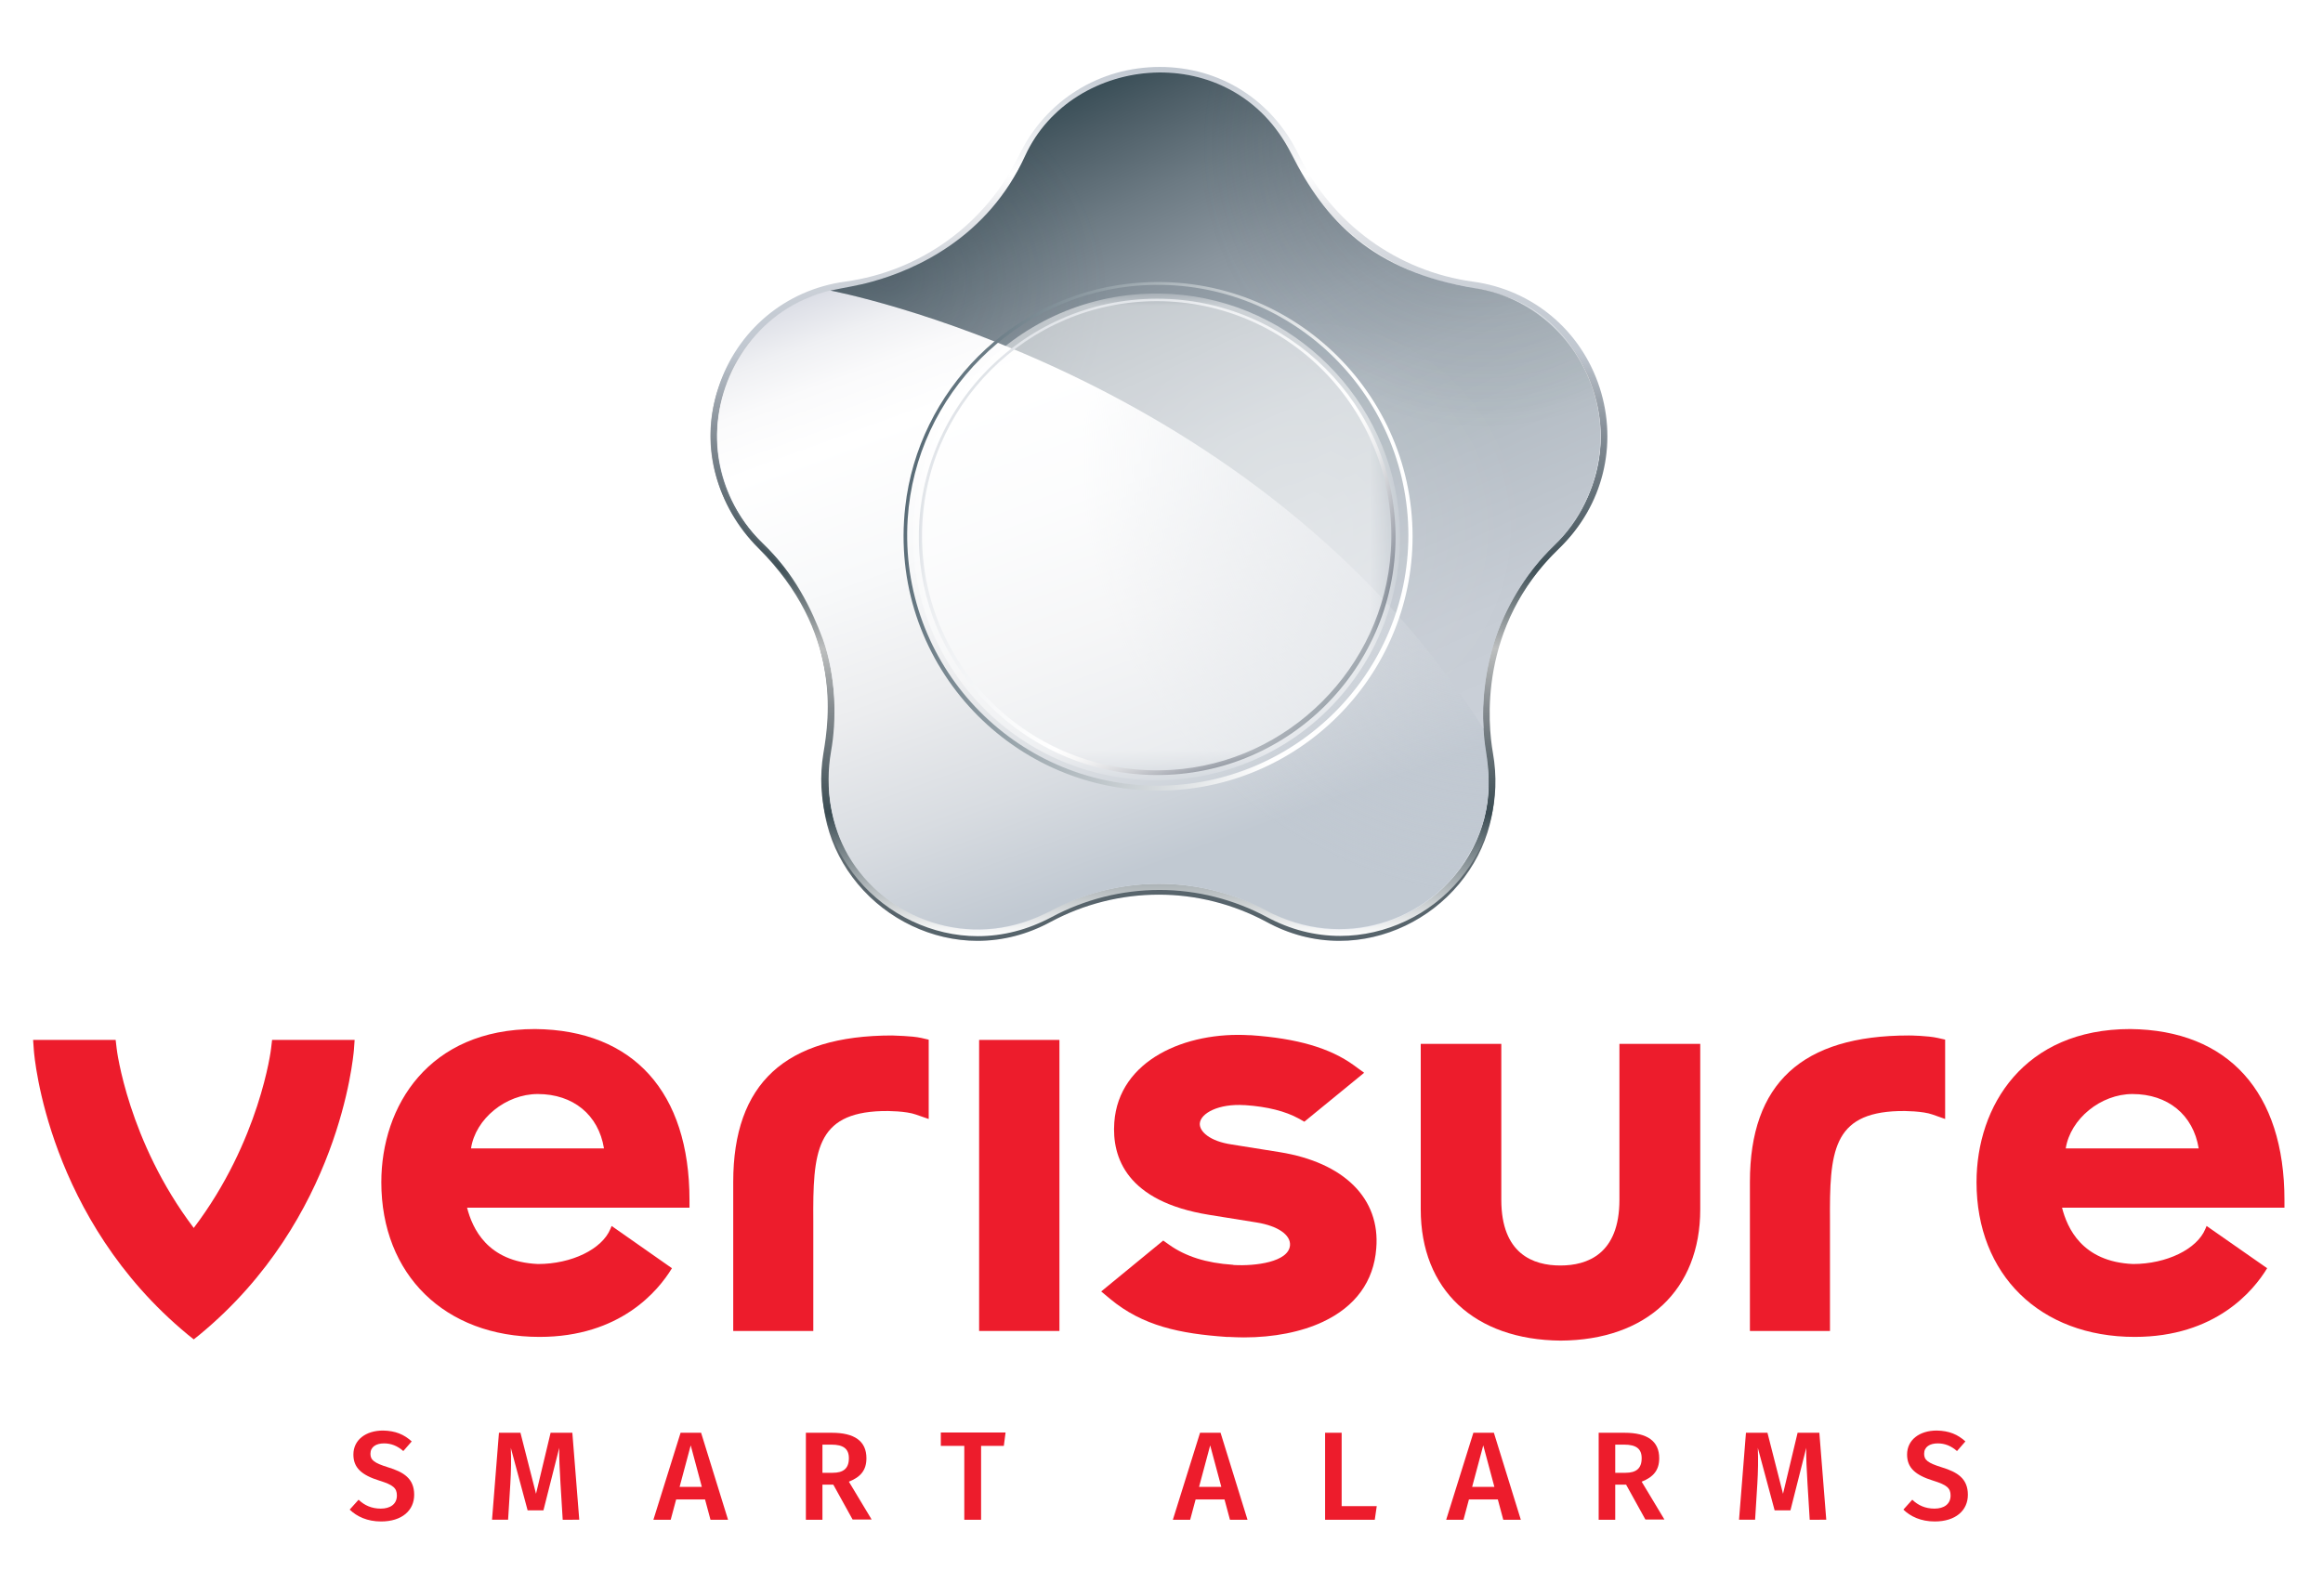 <?xml version="1.0" encoding="utf-8"?>
<!-- Generator: Adobe Illustrator 23.0.6, SVG Export Plug-In . SVG Version: 6.00 Build 0)  -->
<svg version="1.1" id="Layer_1" xmlns="http://www.w3.org/2000/svg" xmlns:xlink="http://www.w3.org/1999/xlink" x="0px" y="0px"
	 viewBox="0 0 94 64.61" style="enable-background:new 0 0 94 64.61;" xml:space="preserve">
<style type="text/css">
	.st0{fill:#E9ECF3;}
	.st1{fill:url(#SVGID_1_);}
	.st2{fill:url(#SVGID_2_);}
	.st3{fill:url(#SVGID_3_);}
	.st4{fill:url(#SVGID_4_);}
	.st5{fill:url(#SVGID_5_);}
	.st6{fill:url(#SVGID_6_);}
	.st7{fill:url(#SVGID_7_);}
	.st8{fill:url(#SVGID_8_);}
	.st9{fill:url(#SVGID_9_);}
	.st10{fill:url(#SVGID_10_);}
	.st11{filter:url(#Adobe_OpacityMaskFilter);}
	.st12{opacity:0.73;fill:url(#SVGID_12_);}
	.st13{opacity:0.83;mask:url(#SVGID_11_);fill:#FFFFFF;}
	.st14{filter:url(#Adobe_OpacityMaskFilter_1_);}
	.st15{opacity:0.73;fill:url(#SVGID_14_);}
	.st16{opacity:0.04;mask:url(#SVGID_13_);fill:#FFFFFF;}
	.st17{fill:#ED1C2C;}
</style>
<g>
	<g>
		<path class="st0" d="M42.46,37.33c-4.54,2.45-9.88-1.46-8.96-6.55c0.42-2.38,0.01-5.89-2.73-8.53c-3.72-3.58-1.68-9.81,3.42-10.51
			c3.11-0.43,5.8-2.39,7.16-5.23c2.2-4.58,8.79-4.75,11.07,0c1.37,2.84,4.05,4.8,7.16,5.23c5.1,0.7,7.13,7.02,3.38,10.56
			c-2.93,2.76-3.11,6.11-2.68,8.49c0.91,5.09-4.43,8.99-8.96,6.55C48.41,35.77,45.09,35.91,42.46,37.33z"/>
		<g>
			<linearGradient id="SVGID_1_" gradientUnits="userSpaceOnUse" x1="46.883" y1="2.768" x2="46.883" y2="38.078">
				<stop  offset="0.088" style="stop-color:#FFFFFF"/>
				<stop  offset="0.124" style="stop-color:#ECEBEC;stop-opacity:0.993"/>
				<stop  offset="0.44" style="stop-color:#90949A;stop-opacity:0.934"/>
				<stop  offset="0.701" style="stop-color:#5D666D;stop-opacity:0.886"/>
				<stop  offset="0.895" style="stop-color:#424F56;stop-opacity:0.85"/>
				<stop  offset="1" style="stop-color:#38474F;stop-opacity:0.83"/>
			</linearGradient>
			<path class="st1" d="M39.55,38.08c-1.83,0-3.64-0.86-4.84-2.3c-1.2-1.44-1.67-3.27-1.34-5.14c0.2-1.15,0.72-5.22-2.6-8.42
				c-1.75-1.69-2.48-4.1-1.73-6.42c0.75-2.32,2.71-3.97,5.12-4.3c3.07-0.42,5.71-2.35,7.06-5.16c1.06-2.2,3.23-3.57,5.68-3.57
				c2.45,0,4.55,1.33,5.62,3.57c1.35,2.81,3.99,4.73,7.06,5.16c2.41,0.33,4.36,1.98,5.12,4.3c0.75,2.32,0.07,4.78-1.68,6.47
				c-3.31,3.2-2.85,7.21-2.64,8.37c0.33,1.87-0.14,3.7-1.34,5.14c-1.2,1.44-3,2.3-4.84,2.3c-1.03,0-2.03-0.26-2.96-0.77
				c-1.34-0.72-2.84-1.1-4.35-1.1c-1.52,0-3.03,0.38-4.37,1.1C41.58,37.82,40.58,38.08,39.55,38.08L39.55,38.08z M46.91,3.02
				c-2.34,0-4.43,1.31-5.45,3.42c-1.38,2.88-4.09,4.86-7.25,5.3c-2.31,0.32-4.19,1.9-4.91,4.13c-0.72,2.23-0.12,4.62,1.56,6.24
				c3.4,3.28,2.98,7.38,2.77,8.56c-0.32,1.8,0.13,3.55,1.28,4.93c1.15,1.38,2.89,2.21,4.64,2.21l0,0c0.99,0,1.95-0.25,2.85-0.73
				c1.37-0.74,2.93-1.13,4.49-1.13c1.55,0,3.09,0.39,4.47,1.13c0.9,0.49,1.86,0.73,2.85,0.73c1.76,0,3.5-0.83,4.65-2.21
				c1.15-1.38,1.6-3.13,1.28-4.93c-0.21-1.18-0.63-5.28,2.77-8.56c1.68-1.62,2.28-4.02,1.56-6.24c-0.72-2.23-2.6-3.81-4.91-4.13
				c-3.15-0.43-5.86-2.41-7.25-5.3C51.27,4.3,49.25,3.02,46.91,3.02z"/>
		</g>
		<g>
			<linearGradient id="SVGID_2_" gradientUnits="userSpaceOnUse" x1="46.892" y1="37.886" x2="46.892" y2="2.709">
				<stop  offset="0" style="stop-color:#FFFFFF"/>
				<stop  offset="0.141" style="stop-color:#3B4C53"/>
				<stop  offset="0.263" style="stop-color:#868C90"/>
				<stop  offset="0.331" style="stop-color:#BDBFBF"/>
				<stop  offset="0.423" style="stop-color:#3B4C53;stop-opacity:0.92"/>
				<stop  offset="0.581" style="stop-color:#858E97;stop-opacity:0.97"/>
				<stop  offset="0.675" style="stop-color:#C1C8D1"/>
				<stop  offset="0.724" style="stop-color:#C6CCD4"/>
				<stop  offset="0.78" style="stop-color:#D3D7DD"/>
				<stop  offset="0.84" style="stop-color:#E9EAED"/>
				<stop  offset="0.877" style="stop-color:#FFFFFF"/>
				<stop  offset="1" style="stop-color:#C1C8D1"/>
			</linearGradient>
			<path class="st2" d="M39.56,37.89c-1.83,0-3.64-0.86-4.84-2.29c-1.2-1.44-1.71-3.25-1.4-5.12c0.24-1.42,0.74-4.93-2.63-8.29
				c-1.71-1.7-2.38-4.19-1.62-6.5c0.75-2.31,2.71-3.96,5.12-4.29c3.07-0.42,5.71-2.34,7.06-5.14c1.06-2.19,3.23-3.55,5.68-3.55
				c2.44,0,4.54,1.33,5.62,3.55c1.35,2.8,3.99,4.72,7.06,5.14c2.41,0.33,4.37,1.97,5.12,4.29c0.75,2.31,0.13,4.8-1.62,6.48
				c-3.31,3.18-2.9,7.16-2.7,8.3c0.33,1.87-0.14,3.69-1.34,5.12c-1.2,1.44-3,2.29-4.84,2.29c-1.03,0-2.03-0.26-2.96-0.76
				c-1.34-0.72-2.84-1.1-4.35-1.1c-1.52,0-3.03,0.38-4.37,1.1C41.59,37.63,40.59,37.89,39.56,37.89L39.56,37.89z M46.92,2.96
				c-2.35,0-4.44,1.31-5.45,3.41c-1.38,2.87-4.1,4.84-7.25,5.28c-2.31,0.32-4.19,1.89-4.91,4.11c-0.72,2.22-0.12,4.6,1.56,6.22
				c3.4,3.27,2.98,7.36,2.77,8.53c-0.32,1.79,0.13,3.54,1.28,4.92c1.15,1.38,2.89,2.2,4.64,2.2l0,0c0.99,0,1.95-0.24,2.85-0.73
				c1.37-0.74,2.93-1.13,4.49-1.13c1.55,0,3.09,0.39,4.47,1.13c0.9,0.48,1.86,0.73,2.85,0.73c1.76,0,3.5-0.82,4.65-2.2
				c1.15-1.38,1.6-3.12,1.28-4.92c-0.21-1.18-0.63-5.26,2.77-8.53c1.68-1.62,2.28-4,1.56-6.22c-0.72-2.22-2.6-3.8-4.91-4.11
				c-3.15-0.43-5.86-2.41-7.25-5.28C51.28,4.24,49.26,2.96,46.92,2.96z"/>
		</g>
		<linearGradient id="SVGID_3_" gradientUnits="userSpaceOnUse" x1="43.02" y1="7.812" x2="52.2" y2="33.035">
			<stop  offset="0" style="stop-color:#D5D8E2"/>
			<stop  offset="0.027" style="stop-color:#DFE1E8"/>
			<stop  offset="0.084" style="stop-color:#EFF0F3"/>
			<stop  offset="0.149" style="stop-color:#FAFAFB"/>
			<stop  offset="0.239" style="stop-color:#FFFFFF"/>
			<stop  offset="0.438" style="stop-color:#F8F9FA"/>
			<stop  offset="0.633" style="stop-color:#ECEDEF"/>
			<stop  offset="0.828" style="stop-color:#D8DCE1"/>
			<stop  offset="1" style="stop-color:#C1C9D2"/>
		</linearGradient>
		<path class="st3" d="M34.32,34.62c1.51,2.59,4.88,3.84,7.93,2.38c0.09-0.04,0.18-0.09,0.27-0.13c2.61-1.4,5.9-1.53,8.77,0.01
			c0.09,0.05,0.18,0.1,0.26,0.13c3.09,1.44,6.49,0.13,7.92-2.48c0.68-1.17,0.93-2.46,0.66-4.12c-0.2-1.23-0.16-2.74,0.29-4.28
			c0.4-1.4,1.18-2.82,2.47-4.06c1.08-1.03,1.62-2.31,1.82-3.6c0.4-2.63-1.23-5.6-3.72-6.44c-0.24-0.09-0.88-0.29-1.83-0.46
			c-2.92-0.52-5.41-2.31-6.76-5.11c-0.22-0.45-0.62-1-0.89-1.37c-2.11-2.76-6.75-2.98-9.2-0.05c-0.36,0.43-0.64,0.91-0.89,1.42
			c-1.38,2.8-4.03,4.69-7.1,5.16c-0.55,0.08-1.07,0.2-1.54,0.4c-2.53,0.99-4.02,3.68-3.72,6.28c0.15,1.29,0.73,2.65,1.8,3.68
			c1.3,1.24,1.99,2.69,2.44,3.9c0.55,1.5,0.55,3.3,0.33,4.52C33.36,31.94,33.65,33.46,34.32,34.62z"/>
		<radialGradient id="SVGID_4_" cx="61.379" cy="18.721" r="17.607" gradientUnits="userSpaceOnUse">
			<stop  offset="0" style="stop-color:#C1C8D1"/>
			<stop  offset="1" style="stop-color:#C1C8D1;stop-opacity:0"/>
		</radialGradient>
		<path class="st4" d="M34.32,34.62c1.51,2.59,4.88,3.84,7.93,2.38c0.09-0.04,0.18-0.09,0.27-0.13c2.61-1.4,5.9-1.53,8.77,0.01
			c0.09,0.05,0.18,0.1,0.26,0.13c3.09,1.44,6.49,0.13,7.92-2.48c0.68-1.17,0.93-2.46,0.66-4.12c-0.2-1.23-0.16-2.74,0.29-4.28
			c0.4-1.4,1.18-2.82,2.47-4.06c1.08-1.03,1.62-2.31,1.82-3.6c0.4-2.63-1.23-5.6-3.72-6.44c-0.24-0.09-0.88-0.29-1.83-0.46
			c-2.92-0.52-5.41-2.31-6.76-5.11c-0.22-0.45-0.62-1-0.89-1.37c-2.11-2.76-6.75-2.98-9.2-0.05c-0.36,0.43-0.64,0.91-0.89,1.42
			c-1.38,2.8-4.03,4.69-7.1,5.16c-0.55,0.08-1.07,0.2-1.54,0.4c-2.53,0.99-4.02,3.68-3.72,6.28c0.15,1.29,0.73,2.65,1.8,3.68
			c1.3,1.24,1.99,2.69,2.44,3.9c0.55,1.5,0.55,3.3,0.33,4.52C33.36,31.94,33.65,33.46,34.32,34.62z"/>
		<linearGradient id="SVGID_5_" gradientUnits="userSpaceOnUse" x1="44.322" y1="3.268" x2="57.118" y2="31.669">
			<stop  offset="0" style="stop-color:#384D56"/>
			<stop  offset="0.055" style="stop-color:#4B5C65"/>
			<stop  offset="0.163" style="stop-color:#6C7A83"/>
			<stop  offset="0.273" style="stop-color:#89949D"/>
			<stop  offset="0.383" style="stop-color:#9FA9B2"/>
			<stop  offset="0.496" style="stop-color:#AEB7BF"/>
			<stop  offset="0.614" style="stop-color:#B4BDC4"/>
			<stop  offset="0.632" style="stop-color:#B6BEC6"/>
			<stop  offset="0.84" style="stop-color:#C6CCD4"/>
			<stop  offset="1" style="stop-color:#CBD1D9"/>
		</linearGradient>
		<path class="st5" d="M60.03,29.49c-9.18-14.5-26.43-17.73-26.43-17.73c0.56-0.12,1.13-0.2,1.69-0.36c1.79-0.49,4.7-1.81,6.19-5.09
			c1.9-4.16,8.4-4.8,10.77-0.09c1.36,2.7,3.26,4.77,7.46,5.45c4.59,0.74,7.02,6.6,3.03,10.54C62.75,22.22,59.71,25.01,60.03,29.49z"
			/>
		<radialGradient id="SVGID_6_" cx="53.049" cy="21.419" r="8.645" fx="52.45" fy="21.574" gradientUnits="userSpaceOnUse">
			<stop  offset="0" style="stop-color:#FFFFFF;stop-opacity:0.16"/>
			<stop  offset="0.022" style="stop-color:#FFFFFF;stop-opacity:0.156"/>
			<stop  offset="1" style="stop-color:#FFFFFF;stop-opacity:0"/>
		</radialGradient>
		<path class="st6" d="M60.03,29.49c-9.18-14.5-26.43-17.73-26.43-17.73c0.56-0.12,1.13-0.2,1.69-0.36c1.79-0.49,4.7-1.81,6.19-5.09
			c1.9-4.16,8.4-4.8,10.77-0.09c1.36,2.7,3.26,4.77,7.46,5.45c4.59,0.74,7.02,6.6,3.03,10.54C62.75,22.22,59.71,25.01,60.03,29.49z"
			/>
		<radialGradient id="SVGID_7_" cx="36.171" cy="11.731" r="8.645" fx="35.925" fy="11.163" gradientUnits="userSpaceOnUse">
			<stop  offset="0" style="stop-color:#2C3B47;stop-opacity:0.2"/>
			<stop  offset="0.147" style="stop-color:#2F3E49;stop-opacity:0.171"/>
			<stop  offset="0.565" style="stop-color:#36454D;stop-opacity:0.087"/>
			<stop  offset="1" style="stop-color:#38474F;stop-opacity:0"/>
		</radialGradient>
		<path class="st7" d="M60.03,29.49c-9.18-14.5-26.43-17.73-26.43-17.73c0.56-0.12,1.13-0.2,1.69-0.36c1.79-0.49,4.7-1.81,6.19-5.09
			c1.9-4.16,8.4-4.8,10.77-0.09c1.36,2.7,3.26,4.77,7.46,5.45c4.59,0.74,7.02,6.6,3.03,10.54C62.75,22.22,59.71,25.01,60.03,29.49z"
			/>
		<radialGradient id="SVGID_8_" cx="59.995" cy="5.838" r="11.492" fx="59.667" fy="5.083" gradientUnits="userSpaceOnUse">
			<stop  offset="0" style="stop-color:#2C3B47;stop-opacity:0.3"/>
			<stop  offset="0.53" style="stop-color:#34434C;stop-opacity:0.141"/>
			<stop  offset="1" style="stop-color:#38474F;stop-opacity:0"/>
		</radialGradient>
		<path class="st8" d="M60.03,29.49c-9.18-14.5-26.43-17.73-26.43-17.73c0.56-0.12,1.13-0.2,1.69-0.36c1.79-0.49,4.7-1.81,6.19-5.09
			c1.9-4.16,8.4-4.8,10.77-0.09c1.36,2.7,3.26,4.77,7.46,5.45c4.59,0.74,7.02,6.6,3.03,10.54C62.75,22.22,59.71,25.01,60.03,29.49z"
			/>
		
			<linearGradient id="SVGID_9_" gradientUnits="userSpaceOnUse" x1="41.289" y1="15.399" x2="55.831" y2="28.04" gradientTransform="matrix(1 0 0 1 -1.734 0)">
			<stop  offset="0" style="stop-color:#C1C8D1"/>
			<stop  offset="0.632" style="stop-color:#FFFFFF"/>
			<stop  offset="0.675" style="stop-color:#F3F3F3"/>
			<stop  offset="0.729" style="stop-color:#DCDDE0"/>
			<stop  offset="0.79" style="stop-color:#BDBFC5"/>
			<stop  offset="0.856" style="stop-color:#979BA5"/>
			<stop  offset="0.925" style="stop-color:#6D7582"/>
			<stop  offset="0.997" style="stop-color:#415160"/>
			<stop  offset="1" style="stop-color:#3E505F"/>
		</linearGradient>
		<path class="st9" d="M46.82,12.09c-5.52,0-9.97,4.67-9.62,10.27c0.31,4.79,4.21,8.69,9.01,8.99c5.59,0.35,10.26-4.1,10.26-9.62
			C56.46,16.41,52.14,12.09,46.82,12.09z M47.41,31.16c-5.51,0.34-10.1-4.04-10.1-9.47c0-5.23,4.26-9.5,9.5-9.5
			c5.44,0,9.82,4.6,9.47,10.11C55.98,27.03,52.13,30.87,47.41,31.16z"/>
		
			<linearGradient id="SVGID_10_" gradientUnits="userSpaceOnUse" x1="38.559" y1="19.387" x2="58.628" y2="24.02" gradientTransform="matrix(1 0 0 1 -1.734 0)">
			<stop  offset="0" style="stop-color:#596C77"/>
			<stop  offset="0.813" style="stop-color:#FFFFFF"/>
		</linearGradient>
		<path class="st10" d="M45.69,11.48c-4.73,0.52-8.53,4.31-9.06,9.04c-0.7,6.2,4.16,11.48,10.23,11.48c5.68,0,10.3-4.62,10.3-10.29
			C57.16,15.65,51.89,10.79,45.69,11.48z M46.84,31.8c-5.81,0-10.49-4.91-10.11-10.8c0.32-5.04,4.43-9.14,9.47-9.45
			c5.88-0.37,10.79,4.31,10.79,10.12C56.98,27.26,52.43,31.8,46.84,31.8z"/>
		<defs>
			<filter id="Adobe_OpacityMaskFilter" filterUnits="userSpaceOnUse" x="36.95" y="11.88" width="19.7" height="19.69">
				<feColorMatrix  type="matrix" values="1 0 0 0 0  0 1 0 0 0  0 0 1 0 0  0 0 0 1 0"/>
			</filter>
		</defs>
		<mask maskUnits="userSpaceOnUse" x="36.95" y="11.88" width="19.7" height="19.69" id="SVGID_11_">
			<g class="st11">
				<radialGradient id="SVGID_12_" cx="46.862" cy="21.667" r="11.259" gradientUnits="userSpaceOnUse">
					<stop  offset="0" style="stop-color:#FFFFFF"/>
					<stop  offset="0.268" style="stop-color:#A3A3A3"/>
					<stop  offset="0.537" style="stop-color:#4C4C4C"/>
					<stop  offset="0.727" style="stop-color:#151515"/>
					<stop  offset="0.819" style="stop-color:#000000"/>
				</radialGradient>
				<path class="st12" d="M35.6,21.67c0-6.22,5.04-11.26,11.26-11.26c6.22,0,11.26,5.04,11.26,11.26c0,6.22-5.04,11.26-11.26,11.26
					C40.64,32.93,35.6,27.89,35.6,21.67z"/>
			</g>
		</mask>
		<path class="st13" d="M36.95,21.73c0-5.64,4.74-10.18,10.46-9.83c4.91,0.3,8.9,4.28,9.22,9.19c0.37,5.73-4.18,10.49-9.83,10.49
			C41.36,31.58,36.95,27.17,36.95,21.73z"/>
		<defs>
			<filter id="Adobe_OpacityMaskFilter_1_" filterUnits="userSpaceOnUse" x="36.93" y="12.3" width="18.89" height="18.88">
				<feColorMatrix  type="matrix" values="1 0 0 0 0  0 1 0 0 0  0 0 1 0 0  0 0 0 1 0"/>
			</filter>
		</defs>
		<mask maskUnits="userSpaceOnUse" x="36.93" y="12.3" width="18.89" height="18.88" id="SVGID_13_">
			<g class="st14">
				<radialGradient id="SVGID_14_" cx="46.432" cy="21.678" r="10.793" gradientUnits="userSpaceOnUse">
					<stop  offset="0" style="stop-color:#FFFFFF"/>
					<stop  offset="0.268" style="stop-color:#A3A3A3"/>
					<stop  offset="0.537" style="stop-color:#4C4C4C"/>
					<stop  offset="0.727" style="stop-color:#151515"/>
					<stop  offset="0.819" style="stop-color:#000000"/>
				</radialGradient>
				<path class="st15" d="M35.64,21.68c0-5.96,4.83-10.79,10.8-10.79c5.96,0,10.79,4.83,10.79,10.79c0,5.96-4.83,10.79-10.79,10.79
					C40.47,32.47,35.64,27.64,35.64,21.68z"/>
			</g>
		</mask>
		<path class="st16" d="M36.95,21.11c0.31-4.7,4.14-8.51,8.84-8.79c5.48-0.33,10.02,4.02,10.02,9.43c0,5.21-4.23,9.44-9.45,9.44
			C40.95,31.18,36.6,26.6,36.95,21.11z"/>
	</g>
	<g>
		<path class="st17" d="M65.53,48.56c0,2.2-1.3,2.66-2.39,2.66c-1.09,0-2.39-0.46-2.39-2.66v-6.31h-3.26v6.7
			c0,3.25,2.17,5.28,5.66,5.31c3.49-0.02,5.65-2.06,5.65-5.31v-6.7h-3.27V48.56z"/>
		<path class="st17" d="M78.72,42.08l-0.31-0.07c-0.4-0.09-1.09-0.1-1.17-0.1c-4.32,0-6.43,1.94-6.43,5.93l0,6.03h3.24v-3.9
			c0-0.18,0-0.36,0-0.54c-0.02-2.8,0.1-4.38,2.77-4.46c0.25-0.01,0.99,0,1.38,0.14l0.51,0.18V42.08z"/>
		<path class="st17" d="M36.1,41.91c-4.32,0-6.43,1.94-6.43,5.93l0,6.03h3.24v-3.9c0-0.18,0-0.36,0-0.54
			c-0.02-2.8,0.1-4.38,2.77-4.46c0.25-0.01,0.99,0,1.38,0.14l0.52,0.18v-3.21l-0.3-0.07C36.87,41.92,36.18,41.92,36.1,41.91z"/>
		<rect x="39.62" y="42.09" class="st17" width="3.25" height="11.78"/>
		<path class="st17" d="M14.35,42.09h-3.34l-0.04,0.34c0,0.04-0.46,3.75-3.13,7.27c-2.66-3.51-3.12-7.23-3.12-7.27l-0.04-0.34H1.34
			l0.03,0.42c0.02,0.28,0.57,6.83,6.22,11.5l0.25,0.2l0.25-0.2c5.65-4.67,6.2-11.22,6.23-11.5L14.35,42.09z"/>
		<path class="st17" d="M51.77,46.63l-1.94-0.31c-0.87-0.13-1.3-0.52-1.28-0.85c0.03-0.41,0.76-0.81,1.81-0.74l0.03,0
			c0.9,0.06,1.63,0.25,2.16,0.54l0.23,0.13l2.42-1.98l-0.41-0.3c-0.98-0.71-2.31-1.09-4.16-1.22l-0.06,0c-2.58-0.16-5.3,1-5.48,3.53
			c-0.1,1.41,0.49,3.2,3.84,3.74l1.93,0.31c0.85,0.14,1.37,0.5,1.34,0.92c-0.05,0.68-1.41,0.85-2.27,0.8l-0.05-0.01
			c-1.07-0.07-1.91-0.34-2.57-0.81l-0.24-0.17l-2.51,2.06l0.36,0.3c1.32,1.1,2.84,1.41,4.71,1.54l0.08,0
			c0.21,0.01,0.42,0.02,0.63,0.02c1.2,0,2.32-0.22,3.19-0.63c1.32-0.62,2.06-1.64,2.16-2.97C55.86,48.51,54.39,47.05,51.77,46.63z"
			/>
		<path class="st17" d="M89.29,49.62l-0.05,0.12c-0.34,0.82-1.57,1.42-2.93,1.42c-2.06-0.09-2.66-1.46-2.87-2.28h9v-0.31
			c0-4.36-2.27-6.88-6.24-6.92H86.2c-4.3,0-6.22,3.11-6.22,6.2c0,3.74,2.57,6.26,6.4,6.26c3.27,0,4.81-1.87,5.36-2.78L89.29,49.62z
			 M86.29,44.28c1.43,0,2.46,0.84,2.68,2.2h-5.38C83.78,45.28,85.01,44.28,86.29,44.28z"/>
		<path class="st17" d="M24.75,49.62l-0.05,0.12c-0.34,0.82-1.57,1.42-2.93,1.42c-2.06-0.09-2.66-1.46-2.87-2.28h9v-0.31
			c0-4.36-2.27-6.88-6.24-6.92h-0.01c-4.3,0-6.22,3.11-6.22,6.2c0,3.74,2.57,6.26,6.4,6.26c3.27,0,4.81-1.87,5.36-2.78L24.75,49.62z
			 M21.76,44.28c1.43,0,2.46,0.84,2.68,2.2h-5.38C19.24,45.28,20.47,44.28,21.76,44.28z"/>
	</g>
	<g>
		<path class="st17" d="M16.66,58.34l-0.34,0.39c-0.24-0.21-0.49-0.31-0.78-0.31c-0.32,0-0.55,0.14-0.55,0.42
			c0,0.25,0.14,0.37,0.72,0.55c0.62,0.19,1.05,0.45,1.05,1.11c0,0.63-0.49,1.08-1.34,1.08c-0.56,0-0.98-0.2-1.27-0.48l0.36-0.4
			c0.24,0.23,0.53,0.36,0.9,0.36c0.38,0,0.65-0.18,0.65-0.53c0-0.3-0.15-0.43-0.7-0.6c-0.74-0.23-1.06-0.53-1.06-1.06
			c0-0.59,0.5-0.97,1.2-0.97C16.01,57.91,16.35,58.06,16.66,58.34z"/>
		<path class="st17" d="M22.77,61.51l-0.09-1.47c-0.03-0.52-0.06-1.07-0.05-1.44l-0.64,2.53h-0.64l-0.68-2.53
			c0.02,0.47,0.01,0.96-0.02,1.46l-0.09,1.45h-0.65l0.28-3.52h0.87l0.63,2.47l0.59-2.47h0.88l0.28,3.52H22.77z"/>
		<path class="st17" d="M27.36,60.69l-0.22,0.82h-0.7l1.1-3.52h0.83l1.09,3.52h-0.71l-0.22-0.82H27.36z M27.95,58.5l-0.45,1.68h0.9
			L27.95,58.5z"/>
		<path class="st17" d="M33.28,60.1v1.41h-0.67v-3.52h1.05c0.92,0,1.4,0.34,1.4,1.03c0,0.48-0.23,0.76-0.71,0.95l0.92,1.53h-0.77
			l-0.78-1.41H33.28z M33.7,59.61c0.42,0,0.65-0.17,0.65-0.59c0-0.38-0.22-0.55-0.71-0.55h-0.36v1.14H33.7z"/>
		<path class="st17" d="M39.7,58.52v2.99h-0.68v-2.99h-0.95v-0.54h2.62l-0.07,0.54H39.7z"/>
		<path class="st17" d="M48.38,60.69l-0.22,0.82h-0.7l1.1-3.52h0.83l1.09,3.52h-0.71l-0.22-0.82H48.38z M48.97,58.5l-0.45,1.68h0.9
			L48.97,58.5z"/>
		<path class="st17" d="M55.71,60.96l-0.08,0.55h-2.01v-3.52h0.67v2.97H55.71z"/>
		<path class="st17" d="M59.44,60.69l-0.22,0.82h-0.7l1.1-3.52h0.83l1.09,3.52h-0.71l-0.22-0.82H59.44z M60.02,58.5l-0.45,1.68h0.9
			L60.02,58.5z"/>
		<path class="st17" d="M65.36,60.1v1.41h-0.67v-3.52h1.05c0.92,0,1.4,0.34,1.4,1.03c0,0.48-0.23,0.76-0.71,0.95l0.92,1.53h-0.77
			l-0.78-1.41H65.36z M65.78,59.61c0.42,0,0.65-0.17,0.65-0.59c0-0.38-0.22-0.55-0.71-0.55h-0.36v1.14H65.78z"/>
		<path class="st17" d="M73.23,61.51l-0.09-1.47c-0.03-0.52-0.06-1.07-0.05-1.44l-0.64,2.53h-0.64l-0.68-2.53
			c0.02,0.47,0.01,0.96-0.02,1.46l-0.09,1.45h-0.65l0.28-3.52h0.87l0.63,2.47l0.59-2.47h0.88l0.28,3.52H73.23z"/>
		<path class="st17" d="M79.53,58.34l-0.34,0.39c-0.24-0.21-0.49-0.31-0.78-0.31c-0.32,0-0.55,0.14-0.55,0.42
			c0,0.25,0.14,0.37,0.72,0.55c0.62,0.19,1.05,0.45,1.05,1.11c0,0.63-0.49,1.08-1.34,1.08c-0.56,0-0.98-0.2-1.27-0.48l0.36-0.4
			c0.24,0.23,0.53,0.36,0.9,0.36c0.38,0,0.65-0.18,0.65-0.53c0-0.3-0.15-0.43-0.7-0.6c-0.74-0.23-1.06-0.53-1.06-1.06
			c0-0.59,0.5-0.97,1.2-0.97C78.88,57.91,79.22,58.06,79.53,58.34z"/>
	</g>
</g>
</svg>
